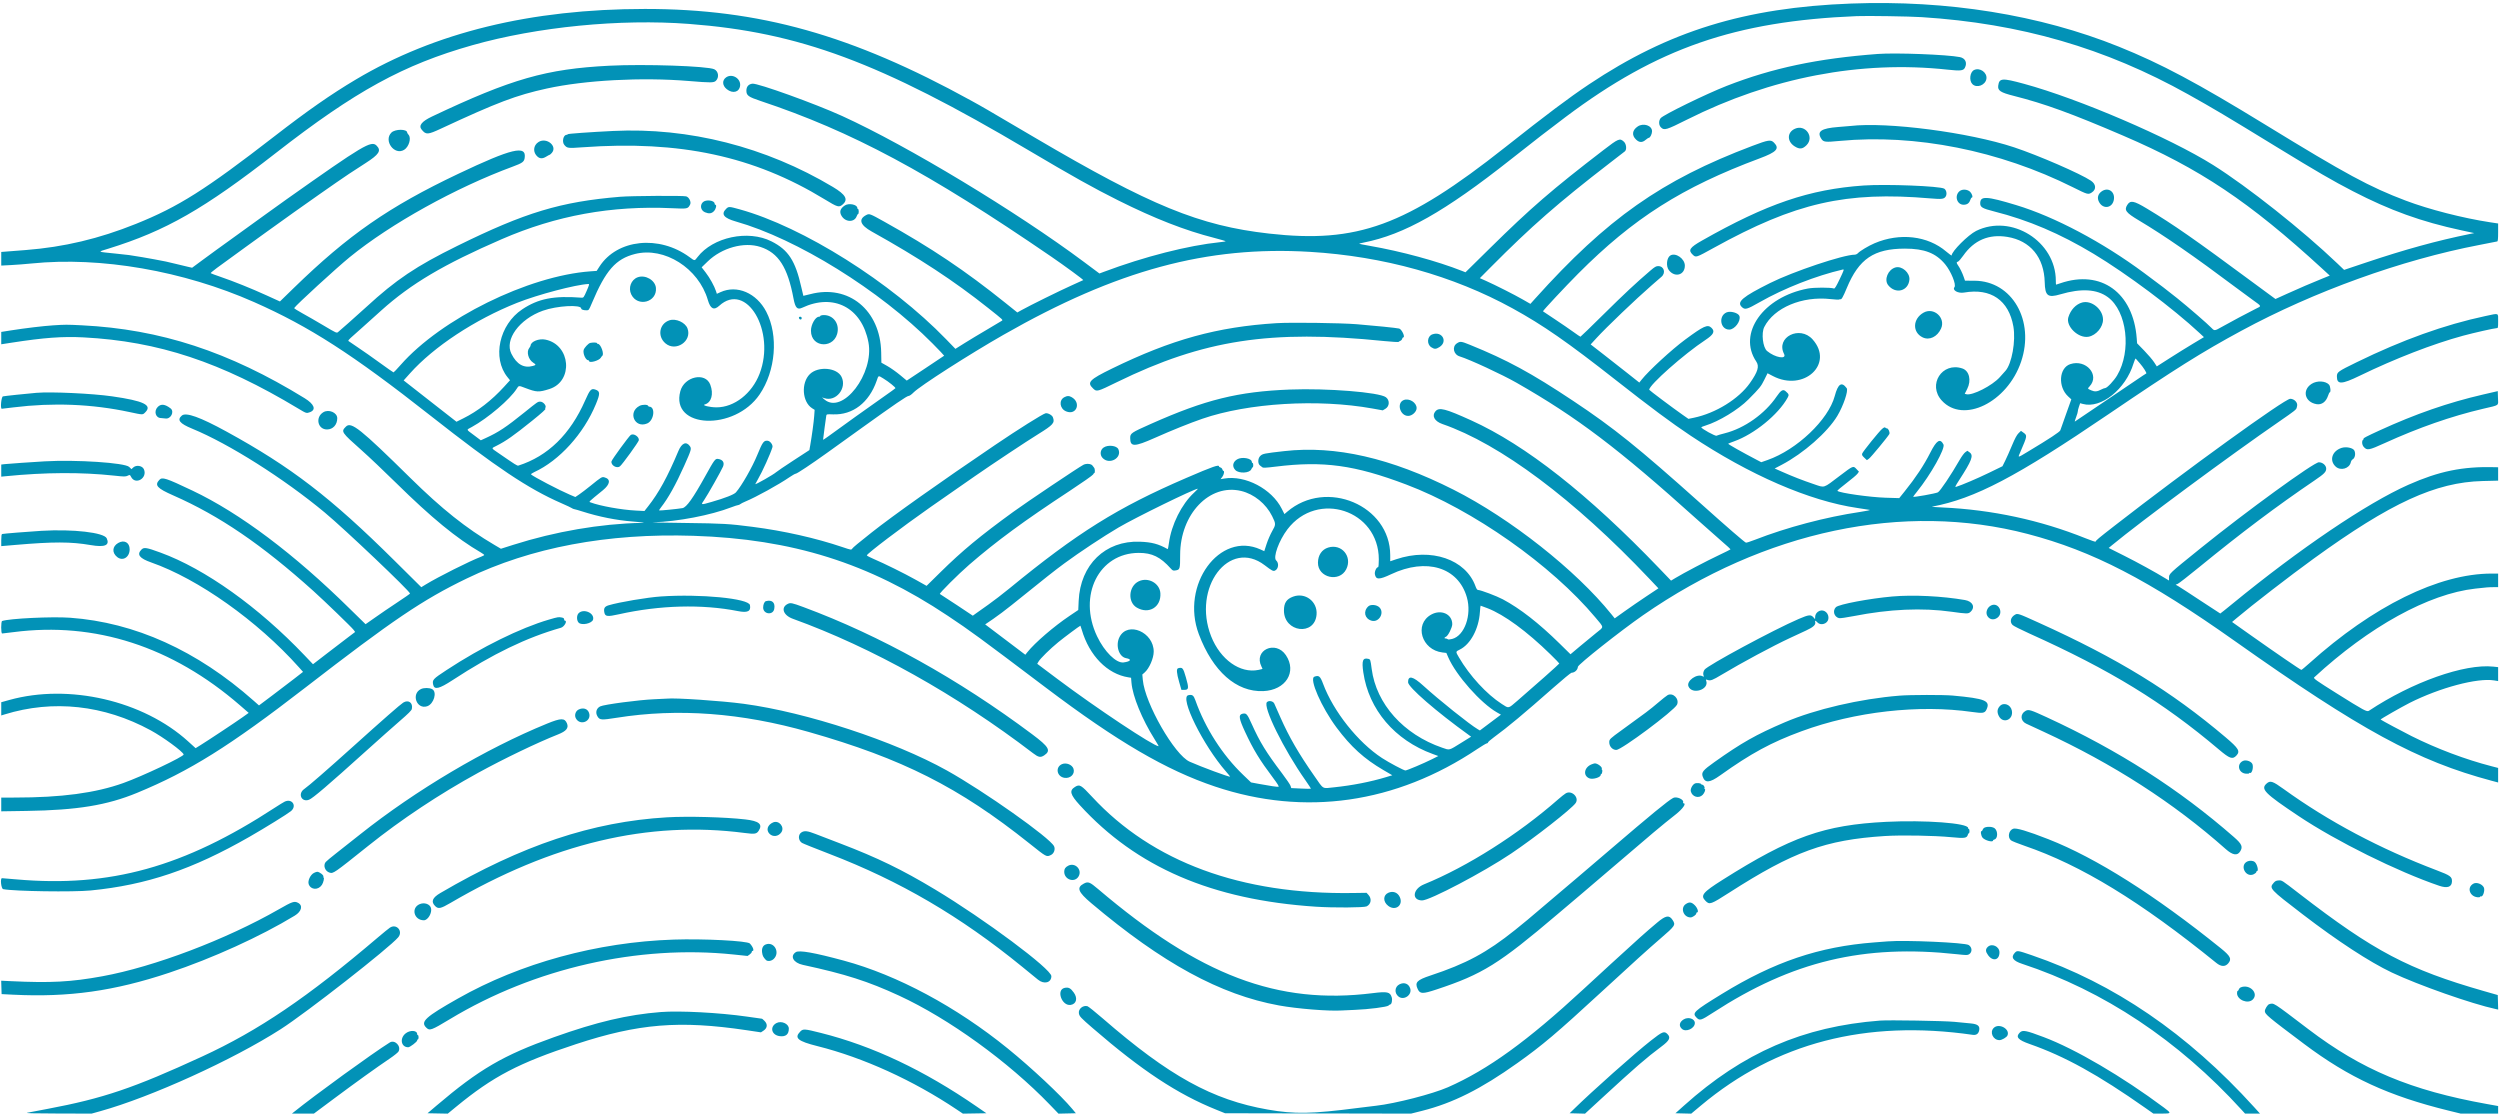 <?xml version="1.0" encoding="UTF-8" standalone="no"?><svg xmlns="http://www.w3.org/2000/svg" xmlns:xlink="http://www.w3.org/1999/xlink" fill="#0292b7" height="178.5" preserveAspectRatio="xMidYMid meet" version="1" viewBox="-0.2 221.6 400.5 178.5" width="400.5" zoomAndPan="magnify"><g id="change1_1"><path d="M296.343 222.169 C 279.344 222.809,267.144 226.571,254.355 235.114 C 251.121 237.275,247.612 239.909,240.914 245.205 C 225.000 257.788,217.246 260.619,203.086 259.018 C 191.943 257.757,184.119 254.551,165.600 243.658 C 157.154 238.690,157.357 238.808,155.371 237.714 C 136.257 227.184,121.435 223.022,103.086 223.034 C 84.828 223.045,69.488 226.793,56.800 234.343 C 52.809 236.718,49.049 239.341,43.724 243.466 C 32.684 252.017,28.407 254.720,21.563 257.471 C 15.650 259.848,10.048 261.178,3.943 261.655 C 2.686 261.753,1.284 261.862,0.829 261.898 L 0.000 261.962 0.000 263.054 L 0.000 264.145 1.571 264.064 C 2.436 264.019,3.914 263.904,4.857 263.809 C 15.935 262.683,29.162 264.980,40.514 269.999 C 49.363 273.912,56.268 278.357,68.743 288.172 C 79.249 296.438,84.441 299.910,89.771 302.231 C 90.589 302.587,91.326 302.935,91.411 303.005 C 91.496 303.075,91.675 303.149,91.810 303.170 C 91.945 303.190,92.523 303.357,93.095 303.540 C 95.741 304.388,98.585 304.953,101.180 305.148 C 102.918 305.279,103.338 305.347,102.514 305.365 C 95.966 305.507,88.762 306.743,82.053 308.874 L 80.048 309.510 79.024 308.907 C 74.460 306.220,70.577 303.128,65.543 298.170 C 57.526 290.274,56.057 289.103,55.221 289.939 C 54.405 290.755,54.446 290.817,57.771 293.769 C 58.903 294.774,61.371 297.115,63.257 298.971 C 68.924 304.549,72.939 307.843,76.829 310.106 C 77.127 310.280,77.371 310.461,77.371 310.510 C 77.371 310.558,77.127 310.690,76.829 310.803 C 75.081 311.464,69.972 314.028,68.017 315.225 L 67.290 315.669 62.988 311.405 C 52.775 301.283,46.413 296.396,36.085 290.738 C 31.872 288.430,29.599 287.613,28.938 288.169 C 28.111 288.865,28.563 289.441,30.593 290.276 C 36.483 292.697,45.262 298.250,51.829 303.709 C 55.008 306.353,65.486 316.308,65.486 316.686 C 65.486 316.729,64.547 317.382,63.400 318.138 C 62.253 318.894,60.656 319.982,59.851 320.556 C 59.046 321.130,58.377 321.599,58.365 321.597 C 58.353 321.596,57.236 320.503,55.883 319.169 C 46.933 310.341,38.232 303.804,30.629 300.195 C 26.332 298.155,25.787 297.980,25.319 298.485 C 24.527 299.339,24.964 299.826,27.543 300.960 C 34.966 304.226,41.738 308.844,50.000 316.273 C 51.802 317.894,56.181 322.126,56.458 322.515 L 56.692 322.844 55.517 323.731 C 54.871 324.219,53.353 325.381,52.142 326.314 L 49.942 328.010 48.604 326.605 C 41.209 318.836,32.660 312.737,25.496 310.120 C 23.261 309.303,22.864 309.240,22.466 309.638 C 21.673 310.431,22.132 311.041,24.018 311.702 C 31.567 314.345,41.042 321.065,47.667 328.475 L 48.347 329.235 46.888 330.368 C 46.085 330.992,44.497 332.201,43.359 333.056 L 41.289 334.610 40.444 333.862 C 31.370 325.820,21.398 321.311,11.029 320.561 C 8.143 320.352,1.273 320.682,0.143 321.085 C -0.059 321.157,-0.059 323.086,0.143 323.085 C 0.221 323.085,1.057 322.985,2.000 322.863 C 15.023 321.176,27.389 325.178,38.244 334.592 L 39.641 335.803 38.592 336.549 C 37.473 337.345,33.123 340.227,31.883 340.995 L 31.137 341.457 29.945 340.375 C 22.750 333.839,10.828 331.078,1.286 333.738 L 0.000 334.097 0.000 335.157 L 0.000 336.218 0.543 336.050 C 8.297 333.651,16.467 334.538,23.921 338.587 C 25.933 339.680,29.062 341.969,29.222 342.464 C 29.322 342.772,22.599 345.957,19.559 347.042 C 15.069 348.645,9.672 349.367,2.143 349.370 L 0.000 349.371 -0.000 350.473 L -0.000 351.574 4.086 351.510 C 12.177 351.385,16.939 350.604,21.767 348.612 C 30.179 345.142,36.574 341.143,48.686 331.779 C 62.718 320.930,67.506 317.692,74.559 314.281 C 84.855 309.301,97.109 306.992,110.886 307.436 C 126.736 307.947,138.955 311.788,151.623 320.242 C 155.357 322.734,156.386 323.488,167.371 331.781 C 178.791 340.402,186.624 344.979,194.457 347.607 C 208.820 352.425,223.423 350.332,236.481 341.584 C 237.218 341.090,237.900 340.686,237.997 340.686 C 238.093 340.686,238.173 340.621,238.175 340.543 C 238.177 340.464,238.602 340.092,239.118 339.715 C 241.357 338.080,243.909 335.953,248.680 331.743 C 250.158 330.439,251.455 329.371,251.564 329.371 C 252.062 329.371,252.552 328.914,252.579 328.423 C 252.600 328.052,259.389 322.678,263.029 320.150 C 282.504 306.629,304.758 301.929,324.636 307.140 C 335.038 309.867,343.919 314.458,357.829 324.301 C 377.990 338.568,387.063 343.505,398.943 346.673 L 400.000 346.955 400.000 345.789 L 400.000 344.624 398.943 344.350 C 394.719 343.256,390.165 341.540,386.131 339.522 C 384.714 338.813,381.312 336.991,381.175 336.867 C 381.114 336.813,384.505 334.871,385.812 334.210 C 390.633 331.776,396.667 330.166,399.343 330.601 L 400.000 330.708 400.000 329.592 L 400.000 328.475 399.239 328.394 C 394.611 327.898,386.224 330.872,379.303 335.464 C 378.981 335.677,378.518 335.428,374.114 332.664 C 370.836 330.607,370.364 330.272,370.529 330.119 C 379.349 321.975,388.864 316.733,396.343 315.896 C 398.216 315.687,398.438 315.669,399.229 315.663 L 400.000 315.657 400.000 314.571 L 400.000 313.486 398.943 313.487 C 390.501 313.496,379.966 318.684,369.747 327.866 C 369.105 328.442,368.534 328.914,368.477 328.914 C 368.346 328.914,364.390 326.205,360.431 323.404 L 357.376 321.242 358.088 320.641 C 360.568 318.544,366.646 313.851,370.438 311.105 C 382.796 302.152,389.982 298.850,397.514 298.661 L 400.000 298.599 400.000 297.528 L 400.000 296.457 399.400 296.441 C 394.322 296.307,390.512 297.089,385.605 299.270 C 378.959 302.226,368.218 309.492,357.453 318.314 C 356.398 319.178,355.514 319.886,355.487 319.886 C 355.461 319.886,354.037 318.956,352.321 317.820 C 350.606 316.684,349.008 315.646,348.772 315.513 L 348.341 315.271 348.681 315.128 C 348.868 315.050,350.399 313.859,352.082 312.482 C 358.877 306.926,364.478 302.716,370.640 298.534 C 372.148 297.511,372.457 297.194,372.457 296.673 C 372.457 296.150,371.887 295.657,371.281 295.657 C 370.471 295.657,359.667 303.508,352.392 309.383 C 347.117 313.644,347.276 313.493,347.276 314.215 L 347.276 314.603 346.752 314.284 C 345.047 313.246,342.250 311.709,340.092 310.626 L 337.613 309.382 338.149 308.938 C 342.755 305.128,357.124 294.503,365.044 289.050 C 367.347 287.465,367.682 287.200,367.726 286.931 C 367.738 286.859,367.764 286.749,367.784 286.686 C 367.958 286.135,367.368 285.486,366.693 285.486 C 365.819 285.486,350.084 296.858,338.571 305.811 C 335.897 307.891,335.598 308.142,335.514 308.376 C 335.497 308.426,334.763 308.178,333.884 307.824 C 326.677 304.925,318.898 303.252,310.971 302.896 C 309.934 302.850,309.189 302.792,309.314 302.768 C 316.191 301.467,322.775 298.017,337.600 287.943 C 348.277 280.689,352.520 278.024,358.857 274.596 C 370.522 268.285,384.510 263.239,396.971 260.846 C 398.480 260.556,399.779 260.300,399.857 260.278 C 399.961 260.247,400.000 259.854,400.000 258.819 L 400.000 257.403 398.714 257.208 C 394.393 256.552,388.912 255.146,385.200 253.741 C 379.424 251.555,375.679 249.531,362.743 241.601 C 351.740 234.856,346.021 231.809,339.231 229.074 C 326.575 223.975,311.756 221.589,296.343 222.169 M307.657 224.346 C 323.483 225.355,337.065 229.291,350.343 236.715 C 354.482 239.029,356.140 240.015,364.457 245.108 C 370.917 249.063,373.480 250.551,376.743 252.238 C 382.683 255.309,387.691 257.114,394.114 258.497 L 396.171 258.941 395.486 259.080 C 390.153 260.168,385.110 261.556,378.776 263.679 L 375.324 264.837 374.258 263.818 C 368.673 258.483,359.885 251.520,354.343 248.037 C 347.408 243.679,332.803 237.408,324.044 235.026 C 320.521 234.068,320.080 234.100,319.916 235.320 C 319.810 236.113,320.278 236.421,322.409 236.960 C 327.347 238.209,331.665 239.780,339.943 243.338 C 352.234 248.621,360.098 253.878,371.857 264.674 L 373.029 265.750 371.914 266.199 C 370.165 266.903,368.100 267.791,366.137 268.682 L 364.332 269.501 363.452 268.858 C 362.968 268.504,361.793 267.640,360.842 266.936 C 351.243 259.836,348.046 257.609,343.735 255.014 C 341.609 253.736,341.077 253.640,340.578 254.446 C 340.069 255.270,340.374 255.672,342.443 256.906 C 346.521 259.338,351.314 262.654,358.057 267.710 C 358.906 268.346,360.127 269.247,360.771 269.710 C 362.161 270.711,362.129 270.603,361.171 271.071 C 360.196 271.547,356.790 273.363,355.646 274.018 C 354.611 274.610,354.539 274.616,354.107 274.159 C 353.502 273.519,350.379 270.814,348.571 269.364 C 346.962 268.074,346.021 267.355,343.257 265.307 C 336.609 260.378,328.965 256.325,322.800 254.458 C 318.011 253.008,317.029 252.960,317.029 254.171 C 317.029 254.794,317.374 254.995,319.257 255.472 C 324.747 256.861,329.805 259.016,335.200 262.263 C 340.574 265.498,347.910 270.985,352.178 274.963 L 352.870 275.608 351.161 276.633 C 350.221 277.196,348.522 278.251,347.386 278.978 L 345.320 280.298 344.882 279.621 C 344.641 279.249,343.931 278.416,343.303 277.770 L 342.161 276.597 342.103 275.813 C 341.563 268.472,336.383 264.736,329.858 266.981 C 329.508 267.101,329.204 267.200,329.182 267.200 C 329.161 267.200,329.143 266.922,329.143 266.581 C 329.143 260.263,322.019 255.805,316.378 258.593 C 315.102 259.224,312.457 261.871,312.457 262.517 C 312.457 262.588,312.066 262.310,311.587 261.900 C 308.631 259.368,304.153 258.847,300.109 260.566 C 299.157 260.970,297.760 261.806,297.435 262.165 C 297.318 262.294,297.088 262.400,296.924 262.400 C 295.108 262.400,287.079 265.090,283.372 266.940 C 278.949 269.148,277.985 269.964,278.835 270.779 C 279.343 271.266,279.625 271.190,281.707 270.004 C 285.617 267.777,290.733 265.769,295.042 264.771 C 295.254 264.722,295.191 264.910,294.528 266.299 C 293.960 267.488,293.729 267.866,293.600 267.818 C 293.111 267.633,290.418 267.636,289.429 267.822 C 282.270 269.165,278.123 275.029,281.155 279.521 C 281.671 280.286,281.415 281.154,280.134 282.971 C 278.343 285.514,274.640 287.802,271.146 288.525 L 270.287 288.702 269.343 288.043 C 267.805 286.967,264.000 284.115,264.000 284.038 C 264.000 283.265,269.600 278.306,273.000 276.068 C 274.326 275.195,274.578 274.687,273.971 274.111 C 273.358 273.529,272.749 273.802,269.771 275.999 C 267.616 277.590,263.909 281.001,262.768 282.444 L 262.417 282.888 260.552 281.409 C 259.525 280.596,257.772 279.221,256.655 278.354 L 254.624 276.778 255.528 275.789 C 257.137 274.029,261.845 269.527,264.391 267.314 C 265.078 266.717,265.787 266.100,265.967 265.943 C 266.706 265.297,266.375 264.229,265.437 264.229 C 265.109 264.229,264.881 264.360,264.203 264.940 C 261.902 266.908,259.964 268.718,256.675 271.971 C 254.689 273.936,253.030 275.543,252.988 275.543 C 252.947 275.543,252.437 275.198,251.856 274.777 C 251.275 274.356,249.951 273.449,248.914 272.761 C 247.877 272.073,247.009 271.494,246.985 271.474 C 246.913 271.413,250.557 267.511,252.629 265.433 C 261.480 256.550,269.272 251.602,281.705 246.969 C 284.419 245.958,284.926 245.405,284.004 244.461 C 283.490 243.936,283.120 243.990,280.511 244.977 C 265.989 250.465,257.268 256.600,245.714 269.455 L 244.971 270.281 243.771 269.592 C 242.441 268.827,239.326 267.252,237.835 266.589 L 236.871 266.161 238.635 264.384 C 245.141 257.835,249.398 254.111,257.698 247.707 C 258.915 246.768,259.995 245.934,260.098 245.852 C 260.435 245.587,260.350 244.673,259.955 244.307 C 259.297 243.697,259.099 243.777,256.693 245.627 C 248.372 252.024,245.075 254.876,238.457 261.393 L 234.571 265.220 234.057 265.017 C 230.018 263.422,224.320 261.873,219.214 260.981 C 218.310 260.823,217.552 260.676,217.529 260.653 C 217.507 260.631,217.835 260.544,218.259 260.460 C 224.774 259.168,231.235 255.517,241.829 247.142 C 245.667 244.107,247.949 242.340,250.630 240.329 C 265.319 229.308,277.808 224.983,297.257 224.183 C 298.928 224.114,305.683 224.220,307.657 224.346 M110.171 225.431 C 127.855 226.776,140.747 231.568,164.467 245.611 C 171.663 249.871,174.977 251.724,178.971 253.718 C 184.791 256.625,189.638 258.517,194.324 259.712 C 195.382 259.982,196.205 260.228,196.152 260.259 C 196.100 260.290,195.697 260.351,195.257 260.396 C 190.152 260.918,183.105 262.716,176.622 265.153 L 175.930 265.413 173.479 263.584 C 162.671 255.516,145.134 244.930,134.718 240.186 C 130.363 238.202,121.169 234.892,120.329 235.005 C 119.710 235.088,119.371 235.482,119.371 236.122 C 119.371 236.895,119.685 237.125,121.631 237.773 C 136.240 242.637,148.498 249.202,168.229 262.726 C 170.361 264.187,173.396 266.414,173.336 266.473 C 173.322 266.488,172.488 266.867,171.484 267.316 C 169.624 268.148,164.778 270.539,163.488 271.260 L 162.776 271.658 160.902 270.154 C 154.405 264.939,149.026 261.332,141.430 257.096 C 139.151 255.825,139.063 255.792,138.583 256.042 C 137.272 256.722,137.579 257.651,139.463 258.700 C 147.051 262.929,152.636 266.597,158.086 270.930 C 160.602 272.930,160.503 272.836,160.271 273.001 C 160.153 273.085,159.095 273.716,157.919 274.403 C 156.743 275.091,155.123 276.065,154.319 276.570 L 152.857 277.487 151.371 275.952 C 142.500 266.789,128.460 257.954,118.295 255.136 C 116.574 254.659,116.525 254.658,116.105 255.077 C 115.268 255.915,115.763 256.540,117.698 257.088 C 127.456 259.852,140.745 268.094,149.175 276.608 C 150.230 277.674,151.075 278.563,151.053 278.585 C 151.032 278.606,149.675 279.512,148.039 280.598 L 145.063 282.571 143.989 281.678 C 143.398 281.186,142.483 280.540,141.956 280.242 L 140.997 279.701 140.966 278.051 C 140.841 271.287,135.746 267.108,129.601 268.726 C 129.005 268.884,128.508 269.003,128.497 268.992 C 128.486 268.981,128.340 268.363,128.173 267.619 C 127.219 263.365,126.089 261.628,123.387 260.265 C 119.647 258.379,113.997 259.581,111.543 262.784 C 111.052 263.424,111.121 263.424,110.259 262.789 C 105.397 259.210,98.667 259.915,95.836 264.300 L 95.386 264.997 94.407 265.067 C 84.455 265.773,70.475 272.665,63.972 280.071 C 63.399 280.723,62.892 281.257,62.845 281.257 C 62.798 281.257,61.817 280.572,60.665 279.735 C 59.514 278.897,57.929 277.785,57.143 277.263 C 56.357 276.740,55.669 276.272,55.615 276.223 C 55.560 276.173,55.713 275.961,55.955 275.752 C 56.197 275.543,57.081 274.754,57.919 274.000 C 58.758 273.246,60.096 272.043,60.893 271.327 C 65.668 267.039,70.883 263.953,80.160 259.925 C 88.925 256.119,97.772 254.510,107.470 254.956 C 109.970 255.071,109.989 255.068,110.357 254.367 C 110.570 253.962,110.193 253.185,109.720 253.056 C 109.219 252.920,100.956 252.972,99.143 253.123 C 89.626 253.914,83.952 255.625,73.086 260.979 C 66.447 264.250,63.256 266.393,58.474 270.788 C 57.646 271.549,56.353 272.709,55.599 273.365 C 54.845 274.022,54.118 274.656,53.982 274.775 C 53.737 274.990,53.726 274.985,51.639 273.745 C 50.486 273.060,48.942 272.171,48.207 271.770 C 47.472 271.369,46.896 271.001,46.926 270.953 C 47.233 270.456,53.709 264.520,55.829 262.792 C 62.393 257.443,72.809 251.661,81.966 248.283 C 83.469 247.729,83.751 247.526,83.848 246.932 C 84.194 244.796,81.833 245.355,73.209 249.449 C 62.109 254.718,55.584 259.248,46.865 267.734 L 44.644 269.895 42.465 268.904 C 40.015 267.789,37.213 266.662,35.086 265.936 C 34.300 265.668,33.616 265.413,33.565 265.369 C 33.477 265.293,34.402 264.599,39.128 261.192 C 40.268 260.371,41.791 259.270,42.514 258.745 C 44.812 257.079,49.254 253.919,51.029 252.689 C 51.971 252.035,53.154 251.210,53.657 250.856 C 54.844 250.019,56.355 249.015,58.343 247.743 C 60.541 246.336,60.927 245.727,60.127 244.927 C 59.275 244.075,58.029 244.818,45.771 253.485 C 45.269 253.840,43.751 254.929,42.400 255.903 C 39.996 257.637,39.242 258.181,36.571 260.115 C 35.849 260.639,34.897 261.324,34.457 261.639 C 34.017 261.953,32.964 262.724,32.117 263.352 L 30.576 264.493 30.002 264.363 C 29.687 264.291,28.786 264.075,28.000 263.883 C 26.378 263.487,26.503 263.513,24.514 263.141 C 23.264 262.906,22.173 262.723,20.457 262.459 C 20.300 262.435,19.374 262.333,18.400 262.233 C 15.238 261.907,15.369 261.995,17.203 261.425 C 26.373 258.576,32.452 255.100,44.000 246.104 C 56.710 236.203,64.427 231.970,75.475 228.841 C 85.872 225.897,99.144 224.592,110.171 225.431 M300.629 230.243 C 290.986 230.967,283.767 232.492,276.420 235.357 C 273.166 236.626,266.248 240.007,265.836 240.530 C 265.499 240.960,265.519 241.644,265.881 242.005 C 266.405 242.530,266.736 242.432,270.057 240.764 C 283.518 234.006,297.865 231.252,311.778 232.756 C 313.863 232.981,314.326 232.932,314.571 232.458 C 314.987 231.654,314.647 230.923,313.777 230.748 C 311.773 230.345,303.500 230.027,300.629 230.243 M97.429 232.127 C 87.297 232.640,81.766 234.223,69.016 240.262 C 67.361 241.046,66.823 241.719,67.343 242.356 C 68.046 243.216,68.306 243.202,70.486 242.186 C 79.435 238.017,82.506 236.854,87.394 235.783 C 93.535 234.438,102.621 233.954,110.114 234.574 C 113.735 234.873,114.159 234.869,114.498 234.530 C 115.041 233.987,114.897 233.017,114.226 232.695 C 113.157 232.182,103.071 231.841,97.429 232.127 M316.045 232.818 C 315.377 233.142,315.216 234.513,315.780 235.077 C 316.475 235.772,317.856 235.251,318.022 234.232 C 318.184 233.229,316.978 232.366,316.045 232.818 M116.144 233.979 C 115.454 234.445,115.495 235.305,116.235 235.891 C 117.187 236.645,118.226 236.378,118.365 235.344 C 118.519 234.192,117.110 233.326,116.144 233.979 M262.160 241.861 C 261.273 242.456,261.172 243.278,261.902 243.965 C 262.423 244.457,262.889 244.469,263.433 244.005 C 263.651 243.819,263.892 243.664,263.968 243.662 C 264.169 243.655,264.457 243.045,264.457 242.625 C 264.457 241.705,263.076 241.246,262.160 241.861 M296.229 241.782 C 296.071 241.800,295.197 241.873,294.286 241.944 C 291.535 242.158,290.813 242.658,291.571 243.829 C 291.920 244.368,292.181 244.398,294.530 244.175 C 306.618 243.027,320.116 245.713,331.913 251.614 C 334.249 252.783,334.333 252.806,334.912 252.429 C 335.660 251.942,335.596 251.104,334.768 250.549 C 333.093 249.424,326.333 246.487,322.457 245.200 C 315.240 242.803,302.128 241.094,296.229 241.782 M287.366 242.218 C 286.080 242.778,286.043 244.247,287.294 245.040 C 288.089 245.545,288.563 245.500,289.203 244.860 C 290.493 243.570,289.045 241.486,287.366 242.218 M62.501 242.844 C 61.206 244.139,62.986 246.550,64.539 245.604 C 65.304 245.137,65.722 243.737,65.257 243.200 C 65.131 243.055,65.029 242.894,65.029 242.843 C 65.029 242.246,63.098 242.247,62.501 242.844 M98.000 242.582 C 94.333 242.763,90.793 243.016,90.762 243.099 C 90.741 243.155,90.654 243.200,90.570 243.200 C 90.043 243.200,89.789 244.322,90.204 244.814 C 90.660 245.354,90.760 245.367,93.148 245.194 C 108.714 244.066,120.566 246.612,131.886 253.517 C 133.996 254.805,134.204 254.865,134.795 254.357 C 135.721 253.561,135.289 252.780,133.241 251.556 C 122.485 245.125,110.140 241.981,98.000 242.582 M86.091 244.338 C 85.203 244.880,85.124 246.031,85.929 246.710 C 86.324 247.043,86.760 247.036,87.314 246.686 C 87.563 246.529,87.805 246.400,87.851 246.400 C 87.898 246.400,88.058 246.259,88.207 246.086 C 89.135 245.012,87.373 243.557,86.091 244.338 M298.353 251.319 C 289.674 251.920,282.846 254.246,272.457 260.140 C 270.471 261.266,270.202 261.681,270.984 262.411 C 271.490 262.885,271.483 262.887,274.342 261.308 C 287.457 254.067,295.498 252.230,309.031 253.382 C 310.878 253.539,311.227 253.497,311.497 253.084 C 311.742 252.710,311.625 252.059,311.271 251.827 C 310.632 251.408,301.977 251.068,298.353 251.319 M313.749 252.203 C 312.853 252.906,313.273 254.400,314.366 254.400 C 314.924 254.400,315.261 254.164,315.429 253.657 C 315.501 253.437,315.608 253.257,315.666 253.257 C 315.895 253.257,315.753 252.690,315.440 252.355 C 315.044 251.931,314.192 251.855,313.749 252.203 M336.490 252.257 C 335.886 252.684,335.726 253.303,336.055 253.938 C 336.712 255.210,338.256 254.945,338.451 253.528 C 338.624 252.270,337.502 251.542,336.490 252.257 M112.395 253.995 C 111.884 254.505,112.064 255.324,112.748 255.610 C 113.383 255.875,113.808 255.818,114.183 255.416 C 114.507 255.069,114.650 254.400,114.400 254.400 C 114.337 254.400,114.286 254.326,114.286 254.235 C 114.286 253.689,112.879 253.510,112.395 253.995 M135.147 254.511 C 134.391 255.009,134.227 255.544,134.628 256.201 C 135.257 257.233,136.690 257.248,137.047 256.226 C 137.112 256.039,137.212 255.886,137.268 255.886 C 137.325 255.886,137.371 255.706,137.371 255.486 C 137.371 255.266,137.320 255.086,137.257 255.086 C 137.194 255.086,137.143 255.012,137.143 254.922 C 137.143 254.368,135.787 254.089,135.147 254.511 M321.364 259.550 C 325.064 260.150,327.265 262.816,327.364 266.817 C 327.419 269.010,327.851 269.344,329.864 268.752 C 333.222 267.763,335.725 267.913,337.482 269.207 C 340.545 271.461,341.295 277.817,338.961 281.745 C 338.454 282.599,337.344 283.771,337.043 283.771 C 336.939 283.771,336.675 283.867,336.455 283.985 C 335.776 284.349,335.381 284.383,334.806 284.129 C 334.201 283.861,334.205 283.870,334.552 283.496 C 336.234 281.681,333.985 279.094,331.456 279.934 C 329.647 280.534,329.449 283.569,331.117 285.107 L 331.626 285.576 330.775 287.960 C 330.307 289.270,329.898 290.429,329.866 290.533 C 329.788 290.786,328.129 291.878,324.686 293.944 C 322.917 295.005,323.030 295.007,323.499 293.916 C 324.600 291.358,324.599 291.365,323.895 290.864 L 323.562 290.626 323.174 290.999 C 322.898 291.264,322.593 291.832,322.117 292.971 C 321.750 293.851,321.257 294.959,321.022 295.432 L 320.594 296.292 318.440 297.341 C 316.603 298.236,314.087 299.311,313.169 299.594 C 312.952 299.661,313.027 299.493,313.637 298.551 C 315.716 295.338,316.010 294.552,315.314 294.057 L 314.971 293.813 314.639 294.049 C 314.457 294.179,314.064 294.710,313.766 295.229 C 312.339 297.713,310.630 300.263,310.252 300.473 C 309.928 300.653,306.286 301.305,306.286 301.183 C 306.286 301.154,306.563 300.786,306.903 300.365 C 309.106 297.634,311.465 293.424,311.143 292.800 C 310.608 291.766,310.046 292.118,309.029 294.125 C 308.003 296.149,306.705 298.109,304.919 300.328 L 304.057 301.400 301.886 301.335 C 299.369 301.260,294.526 300.574,294.145 300.238 C 294.099 300.197,294.751 299.639,295.594 298.997 C 296.437 298.355,297.233 297.680,297.364 297.496 L 297.602 297.162 297.216 296.752 C 296.681 296.185,296.718 296.170,294.532 297.825 C 291.800 299.893,292.185 299.771,290.352 299.152 C 288.599 298.560,286.964 297.923,285.280 297.174 L 284.102 296.651 285.226 296.063 C 288.709 294.239,292.573 290.842,294.139 288.228 C 295.113 286.602,295.932 284.182,295.642 283.789 C 294.830 282.689,294.254 283.067,293.726 285.046 C 292.712 288.846,287.657 293.655,282.949 295.299 L 281.955 295.646 281.292 295.300 C 278.867 294.032,276.585 292.743,276.657 292.681 C 276.704 292.641,277.135 292.469,277.614 292.298 C 280.833 291.150,284.670 288.025,286.165 285.331 C 286.432 284.850,286.403 284.751,285.845 284.265 C 285.440 283.912,285.092 284.121,284.411 285.127 C 282.539 287.891,279.251 290.221,276.105 291.011 C 275.502 291.162,274.911 291.337,274.791 291.400 C 274.588 291.506,272.352 290.270,272.345 290.049 C 272.344 290.014,272.639 289.894,273.000 289.783 C 275.164 289.117,278.259 287.238,279.886 285.602 C 281.706 283.770,281.912 283.516,282.445 282.437 L 282.960 281.395 283.804 281.837 C 288.752 284.430,293.678 279.906,290.183 275.978 C 288.126 273.665,284.244 275.627,285.603 278.293 C 286.080 279.228,284.176 278.905,282.884 277.832 C 282.207 277.270,281.937 274.969,282.434 273.989 C 284.004 270.890,288.502 268.997,293.064 269.515 C 293.807 269.600,294.441 269.627,294.472 269.575 C 294.504 269.524,294.571 269.507,294.621 269.538 C 294.794 269.645,295.053 269.196,295.657 267.739 C 297.597 263.066,300.006 261.434,304.971 261.430 C 308.088 261.428,309.934 262.147,311.415 263.940 C 312.359 265.084,313.222 267.204,312.906 267.604 C 312.517 268.097,313.479 268.636,314.446 268.467 C 318.733 267.721,321.610 269.701,322.343 273.903 C 322.747 276.224,322.098 279.862,321.076 281.007 C 320.868 281.239,320.456 281.700,320.158 282.033 C 318.953 283.380,315.781 284.999,314.819 284.758 L 314.550 284.690 314.943 283.917 C 315.647 282.531,315.282 280.997,314.159 280.624 C 310.917 279.548,308.562 283.239,310.876 285.770 C 314.309 289.526,321.372 286.064,323.580 279.543 C 325.804 272.973,322.147 266.610,316.124 266.573 L 314.591 266.564 314.397 265.995 C 314.177 265.346,313.784 264.541,313.471 264.097 C 313.203 263.716,313.202 263.584,313.465 263.515 C 313.579 263.485,313.958 263.054,314.307 262.556 C 316.044 260.077,318.407 259.070,321.364 259.550 M121.628 261.161 C 124.509 262.106,125.981 264.404,126.922 269.429 C 127.202 270.923,127.528 271.269,128.309 270.901 C 133.349 268.530,137.861 270.877,138.922 276.423 C 139.885 281.455,134.777 288.095,131.869 285.592 L 131.486 285.262 131.864 285.388 C 133.722 286.003,135.502 283.805,134.620 281.983 C 133.896 280.486,130.896 280.218,129.544 281.530 C 128.102 282.929,128.304 285.997,129.905 287.006 L 130.305 287.257 130.235 288.241 C 130.168 289.193,129.874 291.361,129.598 292.938 L 129.464 293.705 126.932 295.353 C 125.539 296.260,124.281 297.112,124.135 297.248 C 123.743 297.612,120.800 299.291,120.800 299.151 C 120.800 299.122,120.988 298.777,121.218 298.384 C 121.922 297.184,123.240 294.270,123.545 293.240 C 123.650 292.886,123.195 292.260,122.800 292.212 C 122.163 292.136,121.970 292.396,121.129 294.457 C 120.323 296.434,118.615 299.429,117.696 300.477 C 117.393 300.823,115.962 301.386,113.811 302.005 C 112.011 302.523,112.033 302.529,112.616 301.686 C 113.139 300.930,115.352 297.011,115.625 296.357 C 115.900 295.701,115.598 295.230,114.834 295.119 C 114.384 295.054,114.245 295.239,112.808 297.835 C 110.833 301.401,109.776 302.887,109.133 303.001 C 108.382 303.135,105.445 303.426,105.391 303.372 C 105.365 303.346,105.498 303.130,105.686 302.891 C 106.839 301.427,108.060 299.239,109.404 296.229 C 110.567 293.626,110.608 293.481,110.308 293.060 C 109.738 292.259,109.011 292.576,108.475 293.857 C 106.765 297.945,105.331 300.565,103.618 302.731 L 103.040 303.462 101.647 303.391 C 99.348 303.274,95.928 302.657,94.410 302.085 C 94.105 301.970,93.976 302.098,96.368 300.150 C 97.562 299.178,97.672 298.351,96.644 298.075 C 96.222 297.961,96.161 297.998,94.400 299.424 C 93.740 299.958,92.923 300.581,92.585 300.809 L 91.970 301.223 91.099 300.856 C 89.449 300.159,85.250 297.965,84.876 297.604 C 84.823 297.553,85.055 297.385,85.390 297.231 C 89.415 295.379,93.306 291.087,95.262 286.343 C 95.972 284.622,95.955 284.268,95.151 284.003 C 94.513 283.792,94.301 284.021,93.545 285.744 C 91.156 291.182,87.575 294.678,82.844 296.188 C 82.667 296.245,82.377 296.063,79.686 294.204 C 78.430 293.338,78.465 293.457,79.341 293.015 C 80.869 292.244,82.078 291.394,85.029 289.020 C 86.607 287.750,87.338 287.086,87.157 287.086 C 87.112 287.086,87.123 286.998,87.183 286.892 C 87.362 286.572,86.809 285.943,86.350 285.943 C 85.954 285.943,85.950 285.946,83.816 287.667 C 80.879 290.034,79.678 290.831,77.641 291.763 L 76.824 292.137 75.726 291.312 C 74.423 290.332,74.469 290.508,75.384 290.006 C 77.967 288.586,81.509 285.569,82.574 283.882 C 82.916 283.340,82.870 283.344,83.975 283.764 C 85.765 284.444,86.114 284.459,87.808 283.924 C 91.700 282.696,91.239 276.843,87.185 276.008 C 86.132 275.791,84.824 276.319,84.799 276.971 C 84.797 277.034,84.694 277.214,84.571 277.371 C 84.112 277.959,84.443 279.195,85.190 279.679 C 85.703 280.011,85.701 280.076,85.171 280.223 C 83.724 280.625,82.576 279.975,81.725 278.271 C 80.595 276.010,82.999 272.721,86.766 271.375 C 89.001 270.576,92.914 270.355,92.914 271.027 C 92.914 271.194,93.267 271.310,93.782 271.313 C 94.122 271.314,94.153 271.271,94.627 270.143 C 96.828 264.909,98.448 263.065,101.533 262.286 C 106.236 261.097,111.722 264.569,113.200 269.669 C 113.610 271.083,114.169 271.366,115.019 270.588 C 119.355 266.616,124.118 274.642,121.481 281.480 C 120.259 284.650,117.431 286.857,114.593 286.857 C 113.502 286.857,112.181 286.532,112.703 286.393 C 113.767 286.108,114.154 284.719,113.587 283.222 C 112.808 281.165,109.428 281.902,108.789 284.268 C 107.167 290.273,117.450 290.704,121.483 284.800 C 124.072 281.009,124.531 275.349,122.558 271.543 C 121.000 268.538,117.877 267.196,115.234 268.398 L 114.640 268.668 114.504 268.248 C 114.242 267.439,113.506 266.107,112.858 265.269 L 112.205 264.423 113.160 263.496 C 115.437 261.285,119.006 260.301,121.628 261.161 M209.657 261.947 C 221.426 262.653,232.585 265.766,242.114 271.003 C 246.990 273.682,250.910 276.406,258.686 282.515 C 264.241 286.879,267.526 289.321,270.629 291.390 C 280.103 297.709,289.678 301.859,297.371 302.982 C 298.283 303.115,299.157 303.250,299.314 303.283 C 299.477 303.317,298.829 303.458,297.805 303.610 C 292.279 304.431,286.034 306.084,280.928 308.077 C 280.213 308.356,279.570 308.562,279.500 308.533 C 279.229 308.425,276.563 306.117,272.279 302.282 C 262.229 293.288,258.325 290.147,251.829 285.827 C 245.091 281.347,241.244 279.257,235.285 276.841 C 233.869 276.267,233.737 276.252,233.200 276.600 C 232.379 277.131,232.645 278.392,233.641 278.696 C 235.229 279.180,240.434 281.592,242.759 282.920 C 252.468 288.467,259.021 293.431,271.714 304.854 C 273.097 306.099,274.859 307.658,275.629 308.319 C 276.399 308.980,277.029 309.553,277.029 309.592 C 277.029 309.631,276.167 310.068,275.114 310.563 C 273.231 311.448,269.508 313.405,268.180 314.208 L 267.502 314.617 265.562 312.594 C 254.231 300.784,244.202 292.896,235.501 288.951 C 231.303 287.048,230.346 286.805,229.754 287.495 C 229.132 288.219,229.611 289.094,230.867 289.528 C 240.131 292.730,251.991 301.593,264.009 314.297 L 265.479 315.851 263.568 317.120 C 262.517 317.819,260.942 318.901,260.068 319.526 L 258.478 320.662 257.959 320.017 C 252.278 312.953,241.753 304.645,232.686 300.065 C 222.581 294.962,213.727 292.940,205.543 293.868 C 202.272 294.239,202.071 294.280,201.689 294.653 C 201.283 295.050,201.274 295.913,201.674 296.189 C 201.790 296.269,201.954 296.394,202.038 296.466 C 202.153 296.566,202.665 296.539,204.152 296.355 C 211.813 295.409,216.801 296.092,225.073 299.220 C 235.762 303.263,248.349 312.111,255.402 320.541 C 256.808 322.221,256.796 321.972,255.518 322.990 C 254.938 323.451,253.773 324.410,252.929 325.121 L 251.394 326.413 249.668 324.716 C 246.336 321.438,243.302 319.074,240.551 317.610 C 239.540 317.073,236.996 316.114,236.581 316.114 C 236.453 316.114,236.319 315.921,236.180 315.536 C 234.621 311.199,229.084 309.306,223.473 311.191 L 222.514 311.514 222.514 310.552 C 222.514 302.562,212.254 298.225,206.011 303.576 L 205.566 303.958 205.130 303.093 C 203.533 299.919,199.287 297.692,195.922 298.263 L 195.331 298.363 195.608 297.999 C 195.877 297.647,195.990 297.029,195.785 297.029 C 195.729 297.029,195.656 296.922,195.622 296.792 C 195.588 296.661,195.453 296.527,195.323 296.492 C 195.192 296.458,195.086 296.385,195.086 296.330 C 195.086 295.984,194.118 296.323,189.829 298.173 C 178.821 302.921,172.403 306.931,161.506 315.868 C 160.480 316.710,158.963 317.876,158.135 318.460 C 157.306 319.043,156.407 319.681,156.137 319.878 L 155.645 320.235 153.077 318.526 C 151.664 317.586,150.445 316.791,150.368 316.759 C 150.204 316.691,153.332 313.570,155.089 312.050 C 159.452 308.274,163.814 305.071,171.200 300.220 C 173.180 298.919,174.851 297.746,174.913 297.613 C 174.975 297.480,175.065 297.371,175.113 297.371 C 175.243 297.371,175.218 296.697,175.082 296.538 C 175.017 296.462,174.899 296.307,174.821 296.192 C 174.609 295.885,173.838 295.816,173.361 296.062 C 172.601 296.454,164.253 302.055,162.134 303.595 C 156.793 307.477,153.961 309.822,150.491 313.237 L 148.240 315.454 146.491 314.475 C 144.660 313.450,141.466 311.871,139.712 311.125 C 139.145 310.883,138.675 310.634,138.668 310.571 C 138.638 310.330,144.331 306.012,148.857 302.841 C 150.985 301.350,153.824 299.373,156.000 297.867 C 158.944 295.828,164.237 292.316,166.114 291.154 C 168.549 289.648,168.818 289.338,168.469 288.436 C 168.336 288.093,167.639 287.723,167.291 287.810 C 166.811 287.930,162.931 290.368,159.200 292.894 C 150.405 298.846,142.846 304.205,139.429 306.910 C 137.257 308.629,136.462 309.291,136.324 309.495 C 136.174 309.716,136.145 309.712,134.800 309.257 C 130.483 307.797,125.380 306.645,120.381 306.002 C 116.535 305.508,115.704 305.460,109.657 305.380 C 106.326 305.337,103.960 305.290,104.400 305.277 C 108.374 305.156,113.648 304.144,116.975 302.863 C 117.473 302.671,117.955 302.514,118.046 302.514 C 118.136 302.514,118.292 302.446,118.391 302.362 C 118.490 302.278,118.854 302.092,119.200 301.949 C 120.937 301.228,124.548 299.236,126.322 298.020 C 126.750 297.726,127.179 297.486,127.276 297.486 C 127.478 297.486,129.769 295.961,132.343 294.114 C 133.317 293.415,135.760 291.660,137.771 290.215 C 143.171 286.335,145.083 285.029,145.359 285.029 C 145.504 285.029,145.831 284.801,146.146 284.478 C 147.166 283.438,155.090 278.358,160.571 275.230 C 178.721 264.872,193.181 260.959,209.657 261.947 M267.400 262.523 C 266.803 262.871,266.658 264.231,267.149 264.875 C 268.102 266.125,269.714 265.672,269.714 264.155 C 269.714 263.052,268.257 262.024,267.400 262.523 M303.456 264.443 C 302.263 264.773,301.590 266.398,302.281 267.278 C 303.457 268.772,305.511 268.251,305.687 266.412 C 305.794 265.302,304.494 264.155,303.456 264.443 M101.943 266.025 C 100.897 266.418,100.416 267.714,100.926 268.767 C 101.937 270.856,105.086 270.023,104.880 267.722 C 104.770 266.485,103.174 265.563,101.943 266.025 M93.783 268.200 C 93.317 269.263,93.280 269.313,92.962 269.289 C 88.517 268.949,86.052 269.432,83.471 271.150 C 79.770 273.612,78.610 278.952,81.108 282.030 L 81.503 282.517 80.552 283.562 C 78.560 285.749,76.327 287.477,74.001 288.631 L 72.927 289.164 69.235 286.278 C 67.204 284.690,65.301 283.201,65.005 282.968 L 64.466 282.545 65.477 281.415 C 69.306 277.134,75.894 272.794,82.629 270.116 C 85.948 268.796,92.049 267.186,94.078 267.094 C 94.237 267.087,94.185 267.281,93.783 268.200 M333.365 270.060 C 332.357 270.335,331.512 271.238,331.149 272.429 C 330.709 273.868,332.757 275.843,334.381 275.546 C 335.602 275.323,336.713 274.003,336.703 272.785 C 336.690 271.142,334.865 269.652,333.365 270.060 M307.948 271.688 C 306.205 272.676,306.130 274.835,307.810 275.648 C 308.886 276.169,310.153 275.563,310.754 274.240 C 311.536 272.518,309.597 270.754,307.948 271.688 M276.391 271.647 C 275.050 272.228,275.391 274.400,276.823 274.400 C 277.691 274.400,278.716 273.044,278.459 272.235 C 278.300 271.734,277.025 271.372,276.391 271.647 M397.971 272.229 C 391.398 273.632,384.679 276.043,377.355 279.624 C 374.293 281.122,374.171 281.209,374.171 281.923 C 374.171 283.230,374.925 283.203,377.829 281.793 C 383.490 279.044,389.582 276.686,394.400 275.378 C 396.107 274.915,399.405 274.171,399.753 274.171 C 399.990 274.171,400.000 274.124,400.000 273.029 C 400.000 271.675,400.200 271.753,397.971 272.229 M131.514 272.093 C 131.341 272.113,131.200 272.177,131.200 272.236 C 131.200 272.295,131.105 272.343,130.989 272.343 C 130.429 272.343,129.714 273.595,129.714 274.577 C 129.714 277.458,133.711 277.494,134.001 274.615 C 134.154 273.099,132.991 271.920,131.514 272.093 M127.793 272.542 C 127.850 272.839,128.229 272.873,128.229 272.580 C 128.229 272.416,128.155 272.343,127.992 272.343 C 127.828 272.343,127.767 272.404,127.793 272.542 M107.062 272.907 C 105.426 273.433,105.063 275.457,106.398 276.600 C 108.065 278.027,110.706 276.241,109.935 274.207 C 109.575 273.256,108.079 272.579,107.062 272.907 M204.286 273.373 C 194.814 273.961,187.494 275.981,177.943 280.644 C 174.292 282.427,173.881 282.862,174.922 283.844 C 175.502 284.391,175.544 284.379,178.755 282.809 C 192.618 276.031,203.352 274.382,221.533 276.235 C 222.785 276.363,223.839 276.422,223.876 276.368 C 223.913 276.314,224.038 276.234,224.154 276.191 C 224.270 276.148,224.391 276.011,224.424 275.885 C 224.457 275.760,224.529 275.657,224.585 275.657 C 224.968 275.657,224.382 274.357,223.943 274.233 C 223.610 274.140,219.725 273.743,217.143 273.539 C 214.516 273.332,206.602 273.230,204.286 273.373 M8.286 273.722 C 6.722 273.824,3.859 274.167,1.565 274.527 L 0.000 274.773 0.000 275.764 L 0.000 276.754 1.653 276.498 C 6.861 275.691,9.830 275.473,13.200 275.650 C 25.183 276.280,35.199 279.600,47.559 287.039 C 48.873 287.830,48.892 287.836,49.432 287.640 C 50.495 287.256,50.162 286.353,48.604 285.394 C 36.481 277.934,25.511 274.344,12.914 273.714 C 10.472 273.592,10.286 273.593,8.286 273.722 M229.257 275.166 C 228.431 275.467,228.329 276.730,229.090 277.229 C 229.592 277.558,229.842 277.552,230.397 277.202 C 231.790 276.322,230.823 274.596,229.257 275.166 M94.343 276.540 C 94.045 276.613,93.386 277.329,93.300 277.674 C 93.154 278.254,93.634 279.314,94.042 279.314 C 94.113 279.314,94.171 279.366,94.171 279.429 C 94.171 279.825,95.793 279.373,96.051 278.904 C 96.117 278.784,96.218 278.652,96.274 278.611 C 96.640 278.346,96.041 276.686,95.580 276.686 C 95.497 276.686,95.429 276.634,95.429 276.571 C 95.429 276.456,94.763 276.436,94.343 276.540 M342.627 279.829 C 343.162 280.445,343.731 281.345,343.637 281.424 C 343.616 281.441,343.369 281.599,343.086 281.775 C 342.803 281.951,340.244 283.681,337.398 285.619 C 334.553 287.557,332.203 289.143,332.175 289.143 C 332.147 289.143,332.252 288.804,332.408 288.390 C 332.564 287.976,332.679 287.578,332.665 287.504 C 332.651 287.431,332.729 287.106,332.839 286.782 L 333.040 286.193 333.463 286.310 C 336.389 287.122,340.346 283.954,341.603 279.791 C 341.742 279.330,341.896 278.996,341.944 279.048 C 341.992 279.100,342.299 279.451,342.627 279.829 M141.305 282.228 C 142.153 282.738,143.315 283.677,143.244 283.793 C 143.213 283.842,142.433 284.409,141.509 285.052 C 139.707 286.305,134.001 290.389,132.543 291.468 C 132.056 291.828,131.657 292.087,131.657 292.042 C 131.657 291.914,132.122 288.427,132.173 288.171 C 132.215 287.960,132.294 287.946,133.236 287.982 C 136.418 288.105,139.016 286.110,140.243 282.600 C 140.559 281.695,140.471 281.726,141.305 282.228 M370.130 283.087 C 368.540 284.096,369.019 286.044,370.933 286.350 C 371.740 286.479,372.430 285.970,372.749 285.010 C 372.850 284.706,372.970 284.457,373.016 284.457 C 373.231 284.457,373.145 283.474,372.907 283.219 C 372.338 282.607,370.988 282.543,370.130 283.087 M206.457 284.004 C 198.130 284.327,192.917 285.616,184.151 289.517 C 180.992 290.923,180.857 291.015,180.857 291.782 C 180.857 293.218,181.503 293.215,184.776 291.761 C 187.611 290.502,190.381 289.387,192.417 288.685 C 199.768 286.150,210.947 285.476,219.658 287.042 L 221.315 287.340 221.740 287.089 C 222.419 286.688,222.462 285.711,221.821 285.236 C 220.749 284.440,212.422 283.773,206.457 284.004 M397.582 284.804 C 391.976 286.104,386.801 287.899,380.987 290.561 C 378.950 291.493,378.207 291.883,378.460 291.887 C 378.521 291.888,378.502 291.933,378.418 291.987 C 378.117 292.177,378.158 292.860,378.493 293.220 C 379.018 293.786,379.298 293.733,381.815 292.589 C 387.303 290.094,392.495 288.283,397.575 287.089 C 400.322 286.444,400.016 286.666,399.976 285.343 L 399.943 284.257 397.582 284.804 M5.657 284.529 C 4.162 284.652,0.512 285.039,0.271 285.100 C 0.002 285.167,-0.177 287.089,0.086 287.084 C 0.133 287.084,0.969 286.985,1.943 286.864 C 8.323 286.076,14.525 286.324,20.526 287.607 C 22.754 288.083,22.644 288.081,23.077 287.648 C 24.229 286.496,22.823 285.820,17.771 285.095 C 14.603 284.640,8.030 284.333,5.657 284.529 M170.326 285.223 C 169.392 285.688,169.550 287.066,170.587 287.500 C 172.282 288.208,173.065 286.046,171.421 285.196 C 171.019 284.988,170.785 284.994,170.326 285.223 M224.667 285.694 C 223.498 286.170,224.083 288.229,225.388 288.229 C 226.024 288.229,226.743 287.566,226.743 286.980 C 226.743 286.079,225.543 285.336,224.667 285.694 M25.074 286.789 C 24.399 287.464,24.724 288.569,25.599 288.573 C 25.757 288.573,26.069 288.604,26.294 288.641 C 27.157 288.784,27.793 287.534,27.119 287.019 C 26.232 286.339,25.595 286.267,25.074 286.789 M102.261 286.615 C 100.319 287.613,101.465 290.280,103.474 289.441 C 104.587 288.976,104.847 286.743,103.789 286.743 C 103.727 286.743,103.658 286.688,103.636 286.621 C 103.558 286.388,102.709 286.385,102.261 286.615 M51.595 287.641 C 50.273 288.448,50.690 290.400,52.185 290.400 C 53.136 290.400,53.829 289.642,53.829 288.602 C 53.829 287.694,52.469 287.109,51.595 287.641 M301.326 290.297 C 300.896 290.635,298.222 293.945,298.121 294.263 C 298.054 294.475,298.120 294.604,298.457 294.921 L 298.876 295.317 299.207 295.081 C 299.523 294.856,302.205 291.614,302.468 291.140 C 302.604 290.893,302.326 290.229,302.086 290.229 C 302.018 290.229,301.923 290.190,301.876 290.143 C 301.745 290.012,301.657 290.037,301.326 290.297 M100.846 291.282 C 100.527 291.509,97.818 295.223,97.761 295.511 C 97.637 296.128,98.610 296.707,99.109 296.314 C 99.504 296.003,102.121 292.383,102.146 292.114 C 102.197 291.549,101.287 290.966,100.846 291.282 M176.601 293.293 C 176.040 293.672,175.964 294.478,176.443 294.976 C 177.540 296.116,179.596 294.960,178.959 293.561 C 178.693 292.977,177.303 292.819,176.601 293.293 M374.914 293.355 C 373.392 293.852,372.914 295.360,373.967 296.340 C 374.757 297.077,376.177 296.673,376.402 295.647 C 376.443 295.463,376.567 295.263,376.679 295.203 C 377.061 294.999,377.207 294.308,376.978 293.796 C 376.778 293.350,375.661 293.111,374.914 293.355 M197.979 295.194 C 197.272 295.625,197.159 296.347,197.710 296.910 C 198.277 297.489,199.978 297.407,200.252 296.788 C 200.333 296.606,200.438 296.457,200.485 296.457 C 200.533 296.457,200.571 296.303,200.571 296.114 C 200.571 295.926,200.520 295.771,200.457 295.771 C 200.394 295.771,200.343 295.698,200.343 295.608 C 200.343 295.013,198.737 294.732,197.979 295.194 M6.971 295.506 C 5.076 295.613,1.011 295.896,0.543 295.954 L 0.000 296.021 0.000 296.991 L 0.000 297.961 0.714 297.890 C 7.066 297.260,12.815 297.229,18.075 297.794 C 19.703 297.970,19.913 297.971,20.248 297.813 C 20.615 297.639,20.620 297.640,20.795 297.988 C 21.494 299.376,23.491 298.180,22.845 296.761 C 22.586 296.194,21.622 296.043,21.142 296.493 L 20.860 296.758 20.491 296.400 C 19.806 295.735,12.042 295.221,6.971 295.506 M191.072 300.543 C 189.099 302.364,187.455 305.656,187.068 308.565 C 186.992 309.137,186.900 309.589,186.865 309.569 C 185.372 308.733,184.316 308.453,182.400 308.381 C 176.875 308.176,172.861 312.060,172.603 317.862 L 172.538 319.323 171.155 320.253 C 168.640 321.943,165.582 324.573,164.389 326.075 L 164.057 326.492 160.841 324.060 L 157.624 321.628 158.910 320.753 C 159.618 320.272,160.944 319.275,161.857 318.539 C 167.540 313.958,168.696 313.044,170.343 311.830 C 172.740 310.065,176.613 307.501,178.971 306.118 C 181.763 304.481,191.048 299.937,191.692 299.892 C 191.743 299.889,191.464 300.181,191.072 300.543 M198.629 300.252 C 200.700 300.750,202.620 302.309,203.597 304.288 C 204.210 305.528,204.211 305.628,203.604 306.686 C 203.316 307.189,202.913 308.117,202.708 308.749 L 202.336 309.898 201.725 309.620 C 195.185 306.653,188.885 315.312,191.851 323.192 C 194.097 329.158,197.866 332.489,202.171 332.315 C 205.767 332.170,207.607 329.249,205.798 326.556 C 204.149 324.100,200.581 325.761,201.886 328.378 C 201.980 328.566,202.057 328.735,202.057 328.752 C 202.057 328.770,201.761 328.845,201.400 328.920 C 198.476 329.528,195.300 327.272,193.828 323.543 C 190.748 315.741,196.723 307.808,202.407 312.151 C 203.561 313.032,203.767 313.140,204.052 313.010 C 204.615 312.754,204.725 311.820,204.244 311.385 C 203.706 310.898,204.681 308.197,206.040 306.408 C 210.843 300.083,220.686 303.314,220.686 311.216 C 220.686 311.907,220.638 312.457,220.579 312.457 C 220.302 312.457,219.981 313.149,220.055 313.588 C 220.208 314.491,220.753 314.493,222.646 313.596 C 228.307 310.915,233.416 312.471,234.793 317.296 C 235.599 320.117,234.425 323.443,232.444 323.957 C 232.042 324.061,231.801 324.075,231.725 324.000 C 231.663 323.937,231.519 323.886,231.406 323.886 C 231.121 323.886,231.148 323.734,231.457 323.599 C 231.789 323.453,232.451 322.125,232.453 321.600 C 232.460 319.980,230.671 319.166,229.071 320.061 C 226.299 321.611,227.533 325.732,230.888 326.126 L 231.504 326.198 231.817 326.918 C 233.075 329.804,237.024 334.261,239.639 335.743 L 240.249 336.089 238.564 337.354 L 236.878 338.620 236.542 338.424 C 235.257 337.676,230.325 333.733,227.811 331.444 C 226.143 329.926,225.371 329.753,225.371 330.897 C 225.371 331.675,229.903 335.607,235.145 339.379 L 235.474 339.616 233.964 340.554 C 231.841 341.873,232.080 341.810,230.834 341.381 C 224.633 339.245,220.276 334.374,219.543 328.758 C 219.353 327.301,219.330 327.229,219.022 327.151 C 218.116 326.924,217.925 327.427,218.202 329.314 C 219.074 335.281,223.234 340.169,229.332 342.392 L 230.220 342.716 229.189 343.234 C 227.900 343.881,225.187 345.029,224.945 345.029 C 224.691 345.029,222.322 343.770,221.202 343.040 C 217.342 340.524,213.400 335.557,211.759 331.143 C 211.303 329.916,211.077 329.734,210.352 330.012 C 209.499 330.340,211.502 334.916,213.915 338.152 C 216.221 341.245,218.339 343.166,221.435 344.973 L 222.846 345.796 221.851 346.097 C 219.371 346.848,216.454 347.420,213.573 347.721 C 211.537 347.933,211.922 348.152,210.337 345.886 C 207.857 342.340,206.309 339.664,204.916 336.514 C 204.471 335.509,204.033 334.519,203.941 334.314 C 203.762 333.913,203.070 333.775,202.766 334.080 C 202.063 334.783,205.451 341.664,208.935 346.607 C 209.437 347.320,209.827 347.926,209.800 347.952 C 209.774 347.978,209.056 347.967,208.204 347.926 L 206.656 347.852 206.546 347.497 C 206.485 347.302,205.871 346.397,205.182 345.486 C 202.637 342.122,201.629 340.482,200.330 337.589 C 199.584 335.928,199.455 335.789,198.810 335.951 C 198.181 336.108,198.279 336.734,199.263 338.848 C 200.596 341.713,201.581 343.329,203.758 346.229 C 204.463 347.168,204.735 347.612,204.621 347.637 C 204.424 347.681,203.292 347.517,201.508 347.185 L 200.217 346.944 198.949 345.729 C 195.639 342.558,192.884 338.260,191.306 333.806 C 191.014 332.980,190.809 332.831,190.164 332.973 C 188.719 333.290,192.532 341.001,196.222 345.221 C 196.595 345.647,196.886 346.009,196.870 346.025 C 196.769 346.126,192.249 344.453,190.391 343.627 C 187.961 342.548,183.219 334.280,182.879 330.530 L 182.800 329.657 183.175 329.328 C 183.911 328.682,184.620 327.054,184.624 326.000 C 184.639 322.872,180.475 321.081,179.149 323.645 C 178.461 324.976,179.038 326.829,180.205 327.039 C 181.165 327.211,180.952 327.571,179.799 327.722 C 178.621 327.877,176.728 326.010,175.551 323.535 C 172.441 316.990,175.843 310.187,182.233 310.173 C 184.365 310.169,185.690 310.816,187.362 312.681 C 187.651 313.004,187.747 313.044,188.097 312.987 C 188.836 312.867,188.857 312.798,188.860 310.481 C 188.869 303.955,193.567 299.036,198.629 300.252 M6.457 306.637 C 4.451 306.756,0.320 307.090,0.143 307.147 C 0.044 307.179,0.000 307.483,0.000 308.142 L 0.000 309.090 2.257 308.897 C 8.367 308.372,11.163 308.377,14.308 308.919 C 16.594 309.312,17.414 308.971,16.899 307.841 C 16.475 306.911,11.495 306.337,6.457 306.637 M18.731 308.587 C 17.772 309.143,17.706 310.156,18.585 310.847 C 19.480 311.551,20.571 310.863,20.571 309.595 C 20.571 308.509,19.694 308.028,18.731 308.587 M212.571 309.319 C 211.560 309.633,210.947 310.541,210.936 311.739 C 210.913 314.160,214.387 314.962,215.472 312.785 C 216.483 310.756,214.721 308.650,212.571 309.319 M182.229 314.724 C 180.601 315.497,180.406 318.053,181.908 318.933 C 183.842 320.067,185.836 318.859,185.694 316.638 C 185.592 315.031,183.738 314.007,182.229 314.724 M105.687 317.152 C 103.491 317.301,98.999 318.060,97.294 318.570 C 96.646 318.764,96.474 319.070,96.626 319.760 C 96.761 320.373,97.134 320.413,98.934 320.010 C 105.491 318.543,112.269 318.362,118.021 319.500 C 119.578 319.808,120.131 319.532,119.944 318.539 C 119.745 317.476,112.013 316.724,105.687 317.152 M206.944 317.184 C 205.895 317.576,205.493 318.186,205.488 319.391 C 205.476 322.914,210.435 323.539,210.715 320.049 C 210.882 317.965,208.896 316.456,206.944 317.184 M302.971 317.156 C 299.268 317.483,294.375 318.408,293.914 318.868 C 293.337 319.445,293.617 320.428,294.416 320.629 C 294.582 320.670,295.588 320.528,296.753 320.300 C 302.511 319.170,307.723 318.939,312.457 319.605 C 314.925 319.951,315.116 319.952,315.479 319.616 C 316.279 318.875,315.837 317.943,314.583 317.725 C 310.960 317.094,306.276 316.864,302.971 317.156 M122.502 317.904 C 122.258 317.970,122.057 318.430,122.057 318.925 C 122.057 320.012,123.635 320.213,123.834 319.152 C 124.025 318.137,123.493 317.639,122.502 317.904 M125.987 318.351 C 124.841 318.921,125.270 320.170,126.803 320.725 C 139.544 325.341,153.009 332.875,165.292 342.263 C 166.171 342.935,166.502 342.997,167.094 342.598 C 168.202 341.851,167.858 341.251,165.167 339.238 C 153.337 330.387,140.772 323.400,128.514 318.856 C 126.674 318.173,126.438 318.126,125.987 318.351 M318.775 318.590 C 318.179 318.878,317.870 319.654,318.133 320.198 C 318.445 320.841,319.157 321.009,319.758 320.581 C 320.855 319.800,319.972 318.010,318.775 318.590 M218.993 318.744 C 218.148 319.542,218.413 320.703,219.514 321.033 C 220.694 321.387,221.652 319.771,220.779 318.898 C 220.345 318.465,219.377 318.381,218.993 318.744 M238.083 319.032 C 240.777 320.073,244.407 322.733,248.200 326.446 C 248.970 327.200,249.600 327.851,249.600 327.893 C 249.600 327.968,245.395 331.705,242.881 333.863 C 241.365 335.165,241.555 335.126,240.380 334.371 C 237.969 332.823,235.231 329.847,233.520 326.914 C 232.974 325.979,232.972 325.997,233.656 325.663 C 235.366 324.826,236.698 322.355,236.878 319.686 C 236.917 319.104,236.969 318.629,236.993 318.629 C 237.017 318.629,237.508 318.810,238.083 319.032 M291.307 319.454 C 290.887 319.609,290.614 319.970,290.592 320.399 L 290.571 320.789 290.343 320.527 C 289.902 320.022,289.600 320.051,287.964 320.753 C 283.964 322.471,273.247 328.247,272.857 328.896 C 272.658 329.226,272.606 329.534,272.703 329.803 C 272.788 330.038,272.774 330.051,272.566 329.940 C 271.658 329.454,269.929 330.682,270.291 331.556 C 270.872 332.959,273.656 332.076,273.130 330.655 C 273.048 330.433,273.065 330.425,273.378 330.534 C 273.827 330.690,274.138 330.572,275.634 329.674 C 278.791 327.780,283.809 325.085,286.571 323.800 C 287.389 323.420,288.554 322.878,289.160 322.596 C 290.304 322.064,290.708 321.687,290.595 321.257 C 290.516 320.953,290.628 320.972,290.955 321.316 C 291.487 321.877,292.572 321.537,292.704 320.769 C 292.852 319.900,292.076 319.169,291.307 319.454 M92.495 319.837 C 92.155 320.178,92.161 321.010,92.506 321.355 C 92.991 321.838,94.655 321.476,94.811 320.853 C 95.072 319.812,93.299 319.034,92.495 319.837 M322.546 320.112 C 321.885 320.514,321.736 321.248,322.216 321.727 C 322.367 321.877,323.562 322.483,324.873 323.073 C 337.902 328.938,346.254 334.049,355.288 341.689 C 357.009 343.144,357.458 343.298,358.069 342.643 C 358.714 341.950,358.445 341.496,356.331 339.707 C 347.570 332.293,339.113 327.108,326.400 321.354 C 322.997 319.814,323.022 319.822,322.546 320.112 M87.745 320.859 C 83.172 322.194,76.922 325.272,71.350 328.936 C 69.128 330.396,69.024 330.511,69.198 331.305 C 69.382 332.143,70.165 331.955,72.296 330.563 C 78.747 326.347,84.157 323.731,89.659 322.169 C 90.207 322.013,90.748 321.029,90.286 321.029 C 90.223 321.029,90.171 320.932,90.171 320.814 C 90.171 320.666,90.062 320.578,89.814 320.529 C 89.281 320.422,89.197 320.435,87.745 320.859 M173.098 322.483 C 174.308 326.644,177.195 329.586,180.584 330.112 L 180.996 330.176 181.062 330.966 C 181.244 333.139,182.751 336.823,184.769 340.029 C 185.155 340.641,185.442 341.143,185.406 341.143 C 184.604 341.143,175.399 335.024,169.182 330.358 L 165.964 327.943 166.154 327.611 C 166.442 327.106,168.033 325.541,169.358 324.460 C 170.287 323.702,172.748 321.869,172.883 321.835 C 172.896 321.831,172.994 322.123,173.098 322.483 M188.543 328.650 C 188.238 328.730,188.288 329.425,188.703 330.864 L 189.063 332.114 189.551 332.114 C 190.245 332.114,190.277 331.837,189.783 330.127 C 189.335 328.577,189.243 328.467,188.543 328.650 M67.246 331.983 C 65.626 332.740,66.538 335.301,68.229 334.743 C 69.301 334.389,69.870 332.450,69.033 332.002 C 68.595 331.768,67.727 331.759,67.246 331.983 M266.957 332.956 C 266.792 333.043,266.072 333.615,265.357 334.226 C 264.114 335.289,263.476 335.770,259.600 338.569 C 257.705 339.937,257.609 340.030,257.604 340.493 C 257.596 341.166,258.089 341.719,258.718 341.744 C 259.517 341.776,268.047 335.417,268.462 334.480 C 268.868 333.564,267.819 332.502,266.957 332.956 M304.114 333.042 C 297.813 333.545,290.622 335.215,285.714 337.316 C 281.117 339.284,278.788 340.601,274.429 343.700 C 272.609 344.993,272.346 345.318,272.570 345.995 C 272.929 347.083,273.668 347.035,275.379 345.811 C 280.286 342.303,283.552 340.530,288.400 338.748 C 296.981 335.592,307.238 334.434,315.755 335.659 C 317.435 335.901,317.756 335.849,318.022 335.295 C 318.713 333.861,317.878 333.510,312.629 333.030 C 311.162 332.895,305.854 332.903,304.114 333.042 M104.686 333.613 C 102.187 333.715,96.548 334.459,95.946 334.766 C 95.336 335.076,95.151 335.746,95.507 336.349 C 95.871 336.964,96.106 336.981,98.601 336.585 C 108.384 335.030,118.567 335.784,129.371 338.863 C 144.366 343.137,153.421 347.711,164.686 356.698 C 167.508 358.950,167.437 358.912,168.166 358.566 C 168.648 358.338,168.891 357.650,168.661 357.169 C 168.014 355.819,157.466 348.362,151.486 345.027 C 143.044 340.319,128.971 335.699,118.971 334.354 C 115.378 333.870,107.923 333.367,106.629 333.521 C 106.534 333.532,105.660 333.574,104.686 333.613 M64.400 334.155 C 63.949 334.433,61.059 336.965,56.324 341.230 C 52.272 344.880,49.228 347.527,48.544 347.996 C 47.457 348.740,48.095 350.178,49.307 349.717 C 49.910 349.488,52.366 347.389,58.382 341.964 C 60.435 340.113,62.922 337.902,63.910 337.050 C 65.212 335.926,65.725 335.412,65.776 335.179 C 65.992 334.197,65.240 333.637,64.400 334.155 M320.176 334.713 C 319.755 335.167,319.697 335.659,319.992 336.270 C 320.649 337.626,322.398 336.932,322.098 335.434 C 321.906 334.471,320.789 334.052,320.176 334.713 M92.486 335.274 C 92.004 335.512,91.792 336.173,92.043 336.659 C 92.710 337.948,94.639 337.162,94.163 335.796 C 93.930 335.129,93.225 334.909,92.486 335.274 M324.311 335.475 C 323.401 335.967,323.446 337.086,324.395 337.531 C 324.586 337.621,325.815 338.190,327.125 338.795 C 338.332 343.972,347.977 350.183,356.364 357.623 C 357.460 358.595,358.205 358.725,358.658 358.023 C 359.145 357.267,358.957 356.818,357.695 355.714 C 348.900 348.021,339.225 341.828,327.668 336.495 C 325.113 335.316,324.789 335.217,324.311 335.475 M87.429 337.529 C 77.614 341.538,66.430 348.165,57.485 355.271 C 56.150 356.332,54.408 357.707,53.615 358.327 C 52.821 358.947,52.083 359.564,51.974 359.698 C 51.531 360.246,51.870 361.175,52.590 361.391 C 53.199 361.573,53.230 361.552,58.800 357.098 C 64.111 352.851,70.183 348.817,76.400 345.406 C 80.554 343.126,85.850 340.581,89.200 339.253 C 90.529 338.726,90.934 338.224,90.628 337.485 C 90.262 336.602,89.679 336.610,87.429 337.529 M359.117 343.505 C 358.070 344.012,358.404 345.447,359.591 345.543 C 359.891 345.568,360.114 345.537,360.114 345.472 C 360.114 345.409,360.157 345.384,360.208 345.416 C 360.512 345.604,360.820 344.705,360.665 344.083 C 360.543 343.596,359.632 343.255,359.117 343.505 M169.946 344.008 C 168.817 344.479,169.085 346.018,170.329 346.208 C 171.289 346.355,172.050 345.586,171.773 344.748 C 171.562 344.108,170.620 343.726,169.946 344.008 M254.796 344.037 C 253.577 344.509,253.345 345.849,254.406 346.288 C 254.957 346.516,256.229 346.139,256.229 345.747 C 256.229 345.666,256.274 345.600,256.330 345.600 C 256.386 345.600,256.454 345.446,256.482 345.257 C 256.509 345.069,256.491 344.914,256.441 344.914 C 256.391 344.914,256.378 344.842,256.411 344.755 C 256.516 344.481,255.708 343.867,255.278 343.894 C 255.204 343.899,254.987 343.963,254.796 344.037 M362.921 347.114 C 361.905 348.008,362.558 348.673,368.047 352.339 C 374.086 356.373,383.864 361.220,390.563 363.502 C 391.864 363.945,392.580 363.701,392.605 362.806 C 392.627 362.055,392.347 361.851,390.159 361.020 C 381.057 357.564,372.838 353.201,365.657 348.015 C 363.880 346.731,363.499 346.605,362.921 347.114 M271.307 347.124 C 270.918 347.317,270.573 347.993,270.669 348.373 C 270.890 349.257,271.934 349.570,272.562 348.942 C 272.874 348.629,273.095 348.000,272.892 348.000 C 272.834 348.000,272.818 347.950,272.856 347.888 C 272.953 347.730,272.710 347.314,272.520 347.314 C 272.433 347.314,272.345 347.271,272.324 347.218 C 272.255 347.044,271.592 346.983,271.307 347.124 M172.026 347.656 C 171.064 348.247,171.229 348.883,172.786 350.588 C 181.872 360.541,193.980 365.754,210.561 366.851 C 213.454 367.043,218.335 367.011,218.747 366.798 C 219.465 366.426,219.586 365.562,219.007 364.938 L 218.720 364.629 216.542 364.661 C 198.631 364.929,184.413 359.688,174.759 349.257 C 172.983 347.338,172.758 347.206,172.026 347.656 M250.629 348.698 C 250.409 348.832,249.869 349.258,249.429 349.645 C 243.035 355.261,234.856 360.444,227.927 363.271 C 226.123 364.007,225.898 365.810,227.606 365.850 C 228.793 365.878,237.462 361.318,241.899 358.332 C 245.715 355.764,251.518 351.221,252.209 350.262 C 252.848 349.373,251.580 348.119,250.629 348.698 M267.845 349.427 C 267.022 349.861,264.359 352.044,257.603 357.828 C 254.996 360.060,252.675 362.040,252.446 362.229 C 252.217 362.417,250.544 363.835,248.729 365.379 C 244.224 369.211,244.134 369.287,242.514 370.583 C 237.967 374.222,234.693 375.983,228.949 377.882 C 226.780 378.599,226.415 378.989,226.920 380.053 C 227.296 380.845,227.699 380.852,229.957 380.103 C 237.301 377.670,239.922 376.040,249.289 368.080 C 251.302 366.370,253.135 364.817,253.363 364.629 C 253.592 364.440,255.397 362.899,257.375 361.205 C 264.643 354.979,265.921 353.905,268.229 352.087 C 269.387 351.174,270.007 350.286,269.486 350.286 C 269.427 350.286,269.404 350.219,269.436 350.136 C 269.609 349.686,268.388 349.142,267.845 349.427 M45.371 350.042 C 45.151 350.154,44.455 350.583,43.824 350.996 C 29.252 360.511,17.423 363.792,2.436 362.478 C 1.230 362.372,0.189 362.286,0.122 362.286 C -0.203 362.286,-0.018 363.978,0.314 364.043 C 2.097 364.391,11.497 364.530,14.343 364.251 C 23.292 363.372,30.620 360.895,39.755 355.662 C 42.237 354.240,45.893 351.977,46.411 351.543 C 47.427 350.691,46.557 349.436,45.371 350.042 M106.629 352.536 C 94.693 353.240,83.448 356.998,70.343 364.663 C 69.060 365.414,68.806 366.046,69.507 366.746 C 70.010 367.249,70.385 367.175,71.943 366.264 C 88.324 356.685,103.681 353.029,119.086 355.041 C 120.707 355.253,121.006 355.206,121.343 354.686 C 122.019 353.642,121.413 353.129,119.200 352.872 C 115.991 352.500,109.976 352.339,106.629 352.536 M301.984 353.258 C 291.996 353.759,286.724 355.626,275.771 362.541 C 272.549 364.576,272.161 365.057,273.037 365.934 C 273.671 366.568,273.864 366.500,276.842 364.589 C 287.075 358.021,292.225 356.146,301.714 355.534 C 304.374 355.362,309.632 355.452,312.372 355.716 C 314.573 355.929,314.905 355.877,315.056 355.303 C 315.087 355.183,315.158 355.086,315.213 355.086 C 315.269 355.086,315.314 354.931,315.314 354.743 C 315.314 354.554,315.263 354.400,315.200 354.400 C 315.137 354.400,315.086 354.326,315.086 354.236 C 315.086 353.465,308.169 352.948,301.984 353.258 M123.650 353.351 C 122.750 353.741,122.489 354.585,123.082 355.179 C 123.626 355.722,124.497 355.615,124.964 354.947 C 125.553 354.107,124.592 352.942,123.650 353.351 M317.753 354.171 C 317.617 354.226,317.472 354.377,317.431 354.507 C 317.390 354.637,317.308 354.743,317.249 354.743 C 317.043 354.743,317.152 355.487,317.404 355.793 C 317.776 356.244,319.086 356.594,319.086 356.242 C 319.086 356.186,319.188 356.114,319.313 356.082 C 319.853 355.940,319.890 354.767,319.369 354.314 C 319.054 354.041,318.252 353.970,317.753 354.171 M322.294 354.368 C 321.581 354.649,321.382 355.748,321.957 356.220 C 322.106 356.343,323.077 356.734,324.114 357.089 C 333.206 360.204,342.680 365.989,354.854 375.860 C 355.614 376.477,356.271 376.503,356.757 375.938 C 357.361 375.234,357.135 374.774,355.566 373.508 C 344.982 364.975,335.604 359.043,327.943 356.038 C 324.595 354.725,322.763 354.183,322.294 354.368 M128.200 354.944 C 127.620 355.303,127.658 356.228,128.270 356.629 C 128.424 356.730,130.403 357.524,132.666 358.394 C 143.995 362.747,153.654 368.401,163.543 376.468 C 164.580 377.314,165.726 378.249,166.090 378.546 C 167.063 379.339,168.229 379.032,168.229 377.981 C 168.229 376.839,157.519 368.856,149.600 364.097 C 144.289 360.905,140.390 359.013,134.400 356.721 C 132.860 356.131,131.075 355.445,130.432 355.196 C 129.156 354.701,128.679 354.647,128.200 354.944 M359.800 359.615 C 358.536 360.244,359.569 362.261,360.845 361.655 C 361.072 361.548,361.257 361.388,361.257 361.301 C 361.257 361.214,361.309 361.143,361.371 361.143 C 361.675 361.143,361.388 359.998,361.008 359.691 C 360.720 359.459,360.182 359.425,359.800 359.615 M170.925 360.289 C 170.469 360.527,170.294 360.789,170.289 361.240 C 170.277 362.514,171.931 363.080,172.576 362.022 C 173.228 360.954,172.040 359.707,170.925 360.289 M50.108 361.434 C 49.519 361.725,49.055 362.727,49.261 363.266 C 49.609 364.183,50.798 364.230,51.375 363.350 C 51.614 362.985,51.794 362.171,51.635 362.171 C 51.577 362.171,51.564 362.116,51.605 362.048 C 51.729 361.849,50.975 361.253,50.608 361.260 C 50.525 361.261,50.300 361.340,50.108 361.434 M364.066 363.002 C 363.275 363.903,363.353 363.989,368.686 368.075 C 374.293 372.372,379.414 375.715,382.971 377.400 C 387.238 379.422,395.795 382.428,399.633 383.254 L 400.008 383.334 399.976 382.171 L 399.943 381.008 397.771 380.387 C 385.619 376.908,380.107 374.002,368.132 364.756 C 365.263 362.542,365.393 362.625,364.829 362.647 C 364.468 362.661,364.295 362.742,364.066 363.002 M173.439 363.146 C 172.222 363.781,172.489 364.488,174.629 366.293 C 186.029 375.911,195.289 380.957,204.686 382.672 C 207.597 383.204,212.735 383.615,214.743 383.478 C 215.026 383.459,215.977 383.415,216.857 383.381 C 219.073 383.295,222.012 382.918,222.239 382.692 C 222.336 382.594,222.458 382.514,222.509 382.514 C 222.738 382.514,222.890 381.819,222.758 381.378 C 222.497 380.507,222.060 380.409,219.727 380.701 C 204.486 382.611,192.023 377.890,175.723 364.033 C 174.380 362.891,174.121 362.791,173.439 363.146 M396.064 363.149 C 394.854 363.777,395.512 365.420,396.943 365.344 C 397.053 365.338,397.143 365.287,397.143 365.231 C 397.143 365.175,397.185 365.155,397.237 365.187 C 397.556 365.385,397.940 364.201,397.702 363.751 C 397.417 363.212,396.553 362.895,396.064 363.149 M222.220 364.619 C 221.347 364.999,221.334 366.059,222.193 366.719 C 223.360 367.616,224.663 366.606,224.038 365.289 C 223.694 364.565,222.963 364.296,222.220 364.619 M44.457 367.277 C 36.017 372.113,24.483 376.486,16.171 378.002 C 11.156 378.917,7.949 379.087,1.510 378.781 L -0.009 378.709 0.024 379.783 L 0.057 380.857 1.886 380.948 C 10.830 381.394,18.083 380.375,26.914 377.430 C 33.836 375.122,41.543 371.617,47.024 368.284 C 48.119 367.618,48.363 366.653,47.543 366.229 C 46.948 365.921,46.644 366.024,44.457 367.277 M269.859 366.436 C 268.946 367.052,269.496 368.571,270.632 368.571 C 270.943 368.571,271.543 368.152,271.543 367.935 C 271.543 367.845,271.594 367.771,271.657 367.771 C 271.965 367.771,271.754 367.069,271.314 366.629 C 270.785 366.099,270.427 366.051,269.859 366.436 M67.019 366.448 C 65.602 367.065,66.125 369.029,67.707 369.029 C 68.359 369.029,69.058 367.816,68.842 367.060 C 68.659 366.421,67.768 366.122,67.019 366.448 M265.287 369.393 C 263.429 370.952,262.373 371.895,257.829 376.057 C 256.603 377.179,254.623 379.002,253.429 380.106 C 244.478 388.387,238.149 392.965,231.769 395.772 C 229.309 396.855,223.317 398.397,220.229 398.741 C 219.569 398.815,218.257 398.975,217.314 399.097 C 209.937 400.051,207.181 400.101,202.915 399.356 C 194.020 397.803,187.098 393.984,176.481 384.772 C 175.268 383.720,174.152 382.828,174.001 382.790 C 173.274 382.608,172.514 383.255,172.640 383.949 C 172.727 384.430,172.925 384.641,174.857 386.311 C 182.714 393.102,188.435 396.876,194.686 399.391 L 196.057 399.943 210.952 399.973 L 225.846 400.003 227.637 399.551 C 232.565 398.308,237.052 396.058,242.880 391.906 C 246.923 389.027,249.140 387.150,256.343 380.514 C 261.555 375.712,263.780 373.699,265.829 371.932 C 268.194 369.892,268.268 369.778,267.743 368.976 C 267.202 368.151,266.657 368.244,265.287 369.393 M62.252 370.220 C 62.028 370.372,61.185 371.058,60.379 371.744 C 49.055 381.388,41.250 386.677,32.175 390.859 C 21.210 395.912,16.361 397.554,7.429 399.241 C 5.951 399.520,4.486 399.799,4.171 399.861 C 3.761 399.941,5.132 399.977,9.038 399.986 L 14.475 400.000 15.895 399.605 C 24.016 397.343,37.090 391.399,44.763 386.481 C 48.876 383.844,62.169 373.452,63.593 371.758 C 64.421 370.775,63.311 369.502,62.252 370.220 M107.714 372.122 C 95.478 372.529,83.177 375.890,73.174 381.559 C 67.936 384.527,67.126 385.266,68.073 386.213 C 68.625 386.766,68.869 386.679,71.878 384.864 C 85.420 376.696,102.057 372.909,117.352 374.514 L 119.561 374.745 119.895 374.508 C 120.078 374.377,120.229 374.197,120.229 374.107 C 120.229 374.016,120.280 373.943,120.343 373.943 C 120.664 373.943,120.433 373.286,119.923 372.747 C 119.519 372.320,112.514 371.962,107.714 372.122 M302.171 372.411 C 301.889 372.434,300.937 372.507,300.057 372.575 C 291.227 373.248,284.029 375.682,275.657 380.824 C 271.108 383.619,270.836 383.874,271.595 384.634 C 272.104 385.143,272.296 385.084,274.223 383.833 C 286.933 375.576,298.380 372.836,313.346 374.470 C 314.841 374.633,315.005 374.633,315.260 374.466 C 315.789 374.119,315.745 373.349,315.177 372.989 C 314.561 372.600,305.052 372.177,302.171 372.411 M122.449 372.910 C 122.006 373.090,121.801 373.559,121.889 374.195 C 121.961 374.722,122.074 374.943,122.494 375.384 C 122.758 375.662,123.384 375.578,123.755 375.216 C 124.824 374.171,123.801 372.363,122.449 372.910 M318.223 373.309 C 317.852 373.681,317.870 374.036,318.289 374.616 C 319.059 375.678,320.114 375.420,320.114 374.170 C 320.114 373.214,318.880 372.652,318.223 373.309 M127.293 374.131 C 126.305 374.770,126.895 375.844,128.414 376.172 C 135.228 377.644,138.878 378.811,143.844 381.108 C 151.820 384.796,161.334 391.677,167.971 398.557 L 169.370 400.007 170.761 399.975 L 172.153 399.943 171.558 399.229 C 169.773 397.085,165.054 392.665,161.257 389.582 C 153.021 382.893,143.552 377.814,135.000 375.498 C 130.272 374.217,127.831 373.784,127.293 374.131 M322.566 374.245 C 321.898 374.966,322.268 375.520,323.743 376.005 C 336.805 380.305,348.777 388.269,358.913 399.400 L 359.460 400.000 360.657 400.000 L 361.853 400.000 360.898 398.946 C 350.238 387.184,338.443 379.126,325.312 374.634 C 323.003 373.844,322.945 373.836,322.566 374.245 M224.000 379.286 C 223.219 379.676,223.140 380.695,223.847 381.251 C 224.705 381.926,226.056 380.978,225.713 379.940 C 225.463 379.180,224.754 378.909,224.000 379.286 M358.781 379.771 C 358.646 379.826,358.501 379.977,358.459 380.107 C 358.418 380.237,358.337 380.343,358.278 380.343 C 358.219 380.343,358.171 380.502,358.171 380.697 C 358.171 381.787,359.919 382.498,360.695 381.723 C 361.693 380.724,360.199 379.200,358.781 379.771 M170.343 379.862 C 168.956 380.172,169.909 382.810,171.327 382.586 C 172.238 382.443,172.474 381.528,171.834 380.627 C 171.310 379.891,170.978 379.721,170.343 379.862 M363.314 382.474 C 363.075 382.540,362.629 383.257,362.629 383.574 C 362.629 384.077,363.119 384.488,368.914 388.837 C 376.116 394.241,382.456 397.164,392.118 399.536 L 394.008 400.000 397.004 400.000 L 400.000 400.000 400.000 399.394 L 400.000 398.787 398.200 398.463 C 386.006 396.269,378.153 392.978,369.604 386.479 C 363.752 382.030,364.105 382.255,363.314 382.474 M105.657 383.729 C 100.315 384.154,95.431 385.305,88.536 387.761 C 80.424 390.651,76.587 392.888,69.717 398.730 L 68.291 399.943 69.911 399.975 L 71.532 400.006 72.844 398.928 C 78.799 394.030,82.872 391.900,92.057 388.877 C 102.091 385.575,108.642 385.038,119.394 386.638 L 121.702 386.982 122.102 386.719 C 122.740 386.301,122.809 385.684,122.277 385.152 C 122.084 384.958,121.902 384.800,121.874 384.800 C 121.846 384.800,120.757 384.647,119.454 384.459 C 115.086 383.830,108.655 383.490,105.657 383.729 M269.522 384.909 C 268.819 385.337,268.712 385.981,269.266 386.447 C 269.920 386.998,271.314 386.345,271.314 385.488 C 271.314 384.796,270.263 384.457,269.522 384.909 M300.971 385.099 C 288.675 386.047,279.055 390.221,269.560 398.730 L 268.206 399.943 269.470 399.975 L 270.733 400.007 272.320 398.681 C 284.311 388.653,298.705 384.915,315.833 387.381 C 316.420 387.465,316.780 387.198,316.874 386.608 C 316.980 385.946,316.616 385.659,315.538 385.555 C 315.069 385.509,313.889 385.395,312.914 385.300 C 311.239 385.137,302.409 384.989,300.971 385.099 M124.171 385.504 C 123.063 386.114,123.405 387.428,124.715 387.592 C 125.681 387.712,126.171 387.306,126.171 386.384 C 126.171 385.599,124.965 385.068,124.171 385.504 M319.191 386.277 C 318.500 386.968,319.096 388.229,320.113 388.229 C 320.493 388.229,321.255 387.788,321.391 387.489 C 321.863 386.453,320.027 385.441,319.191 386.277 M127.996 386.861 C 126.992 387.888,127.600 388.399,130.774 389.195 C 138.101 391.033,146.083 394.666,153.057 399.336 L 154.057 400.006 155.939 399.974 L 157.821 399.943 156.310 398.901 C 147.827 393.050,139.634 389.174,131.314 387.077 C 128.658 386.407,128.453 386.394,127.996 386.861 M64.755 387.171 C 63.786 387.973,64.067 389.371,65.197 389.371 C 65.477 389.371,66.629 388.495,66.629 388.282 C 66.629 388.190,66.680 388.114,66.743 388.114 C 66.806 388.114,66.857 387.960,66.857 387.771 C 66.857 387.583,66.806 387.429,66.743 387.429 C 66.680 387.429,66.629 387.354,66.629 387.264 C 66.629 386.635,65.472 386.578,64.755 387.171 M323.366 387.023 C 322.666 387.724,323.074 388.194,324.956 388.853 C 330.595 390.828,335.918 393.770,343.502 399.104 L 344.776 400.000 346.099 400.000 C 347.679 400.000,347.696 399.954,346.472 399.042 C 339.768 394.049,332.286 389.662,327.202 387.743 C 324.319 386.656,323.826 386.563,323.366 387.023 M264.273 388.305 C 261.721 390.305,254.843 396.424,251.886 399.326 L 251.257 399.943 252.489 399.975 L 253.721 400.008 256.489 397.459 C 261.757 392.607,263.562 391.044,265.939 389.274 C 267.265 388.286,267.490 387.822,266.919 387.252 C 266.405 386.738,266.136 386.845,264.273 388.305 M62.239 388.607 C 59.468 390.339,50.277 397.006,46.857 399.764 L 46.571 399.995 48.327 399.997 L 50.084 400.000 53.356 397.562 C 56.803 394.994,60.131 392.603,62.226 391.189 C 62.916 390.724,63.554 390.211,63.643 390.051 C 64.115 389.200,63.047 388.102,62.239 388.607" fill-rule="evenodd"/></g></svg>